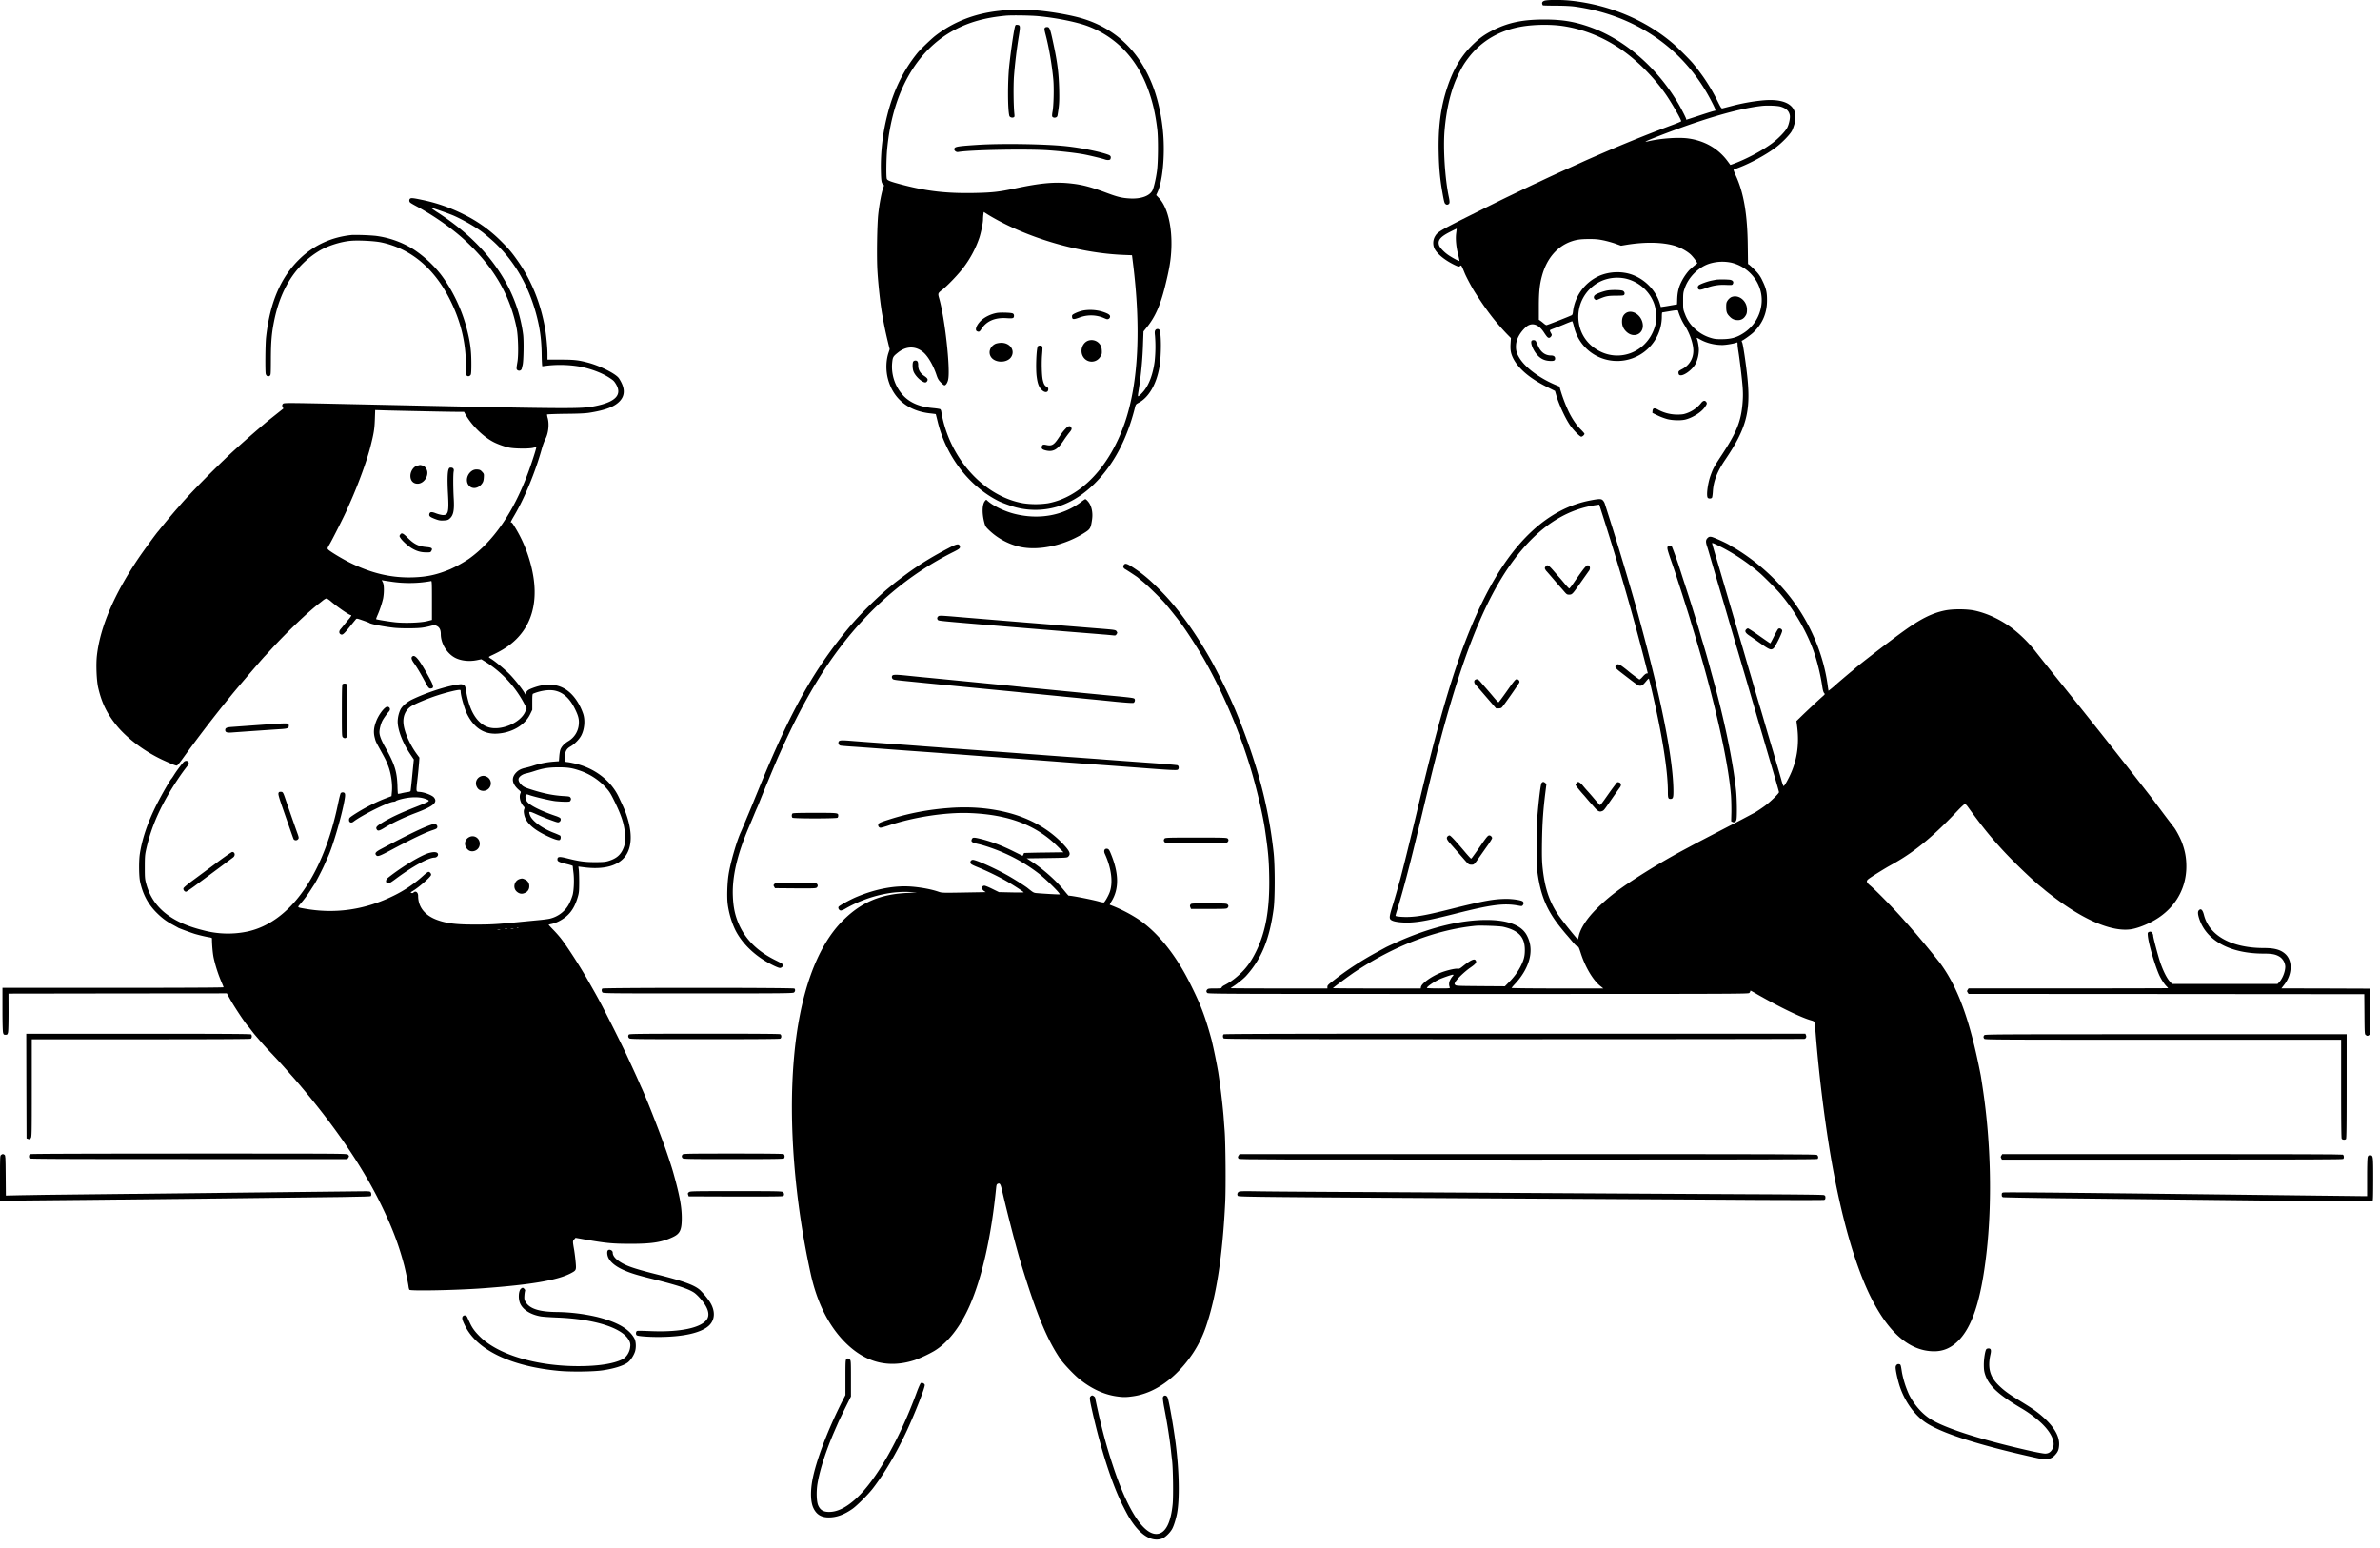 <svg xmlns="http://www.w3.org/2000/svg" width="143" height="93" fill="none"><path fill="#000" d="M92.912.021c-.197.023-.283.103-.25.216A.25.25 0 0 0 92.7.32c.007.01.365.02.8.02.525.003.91.023 1.16.06 1.763.255 3.347.849 4.722 1.775 1.488 1.002 2.677 2.365 3.51 4.028.193.381.213.458.12.458-.037 0-.422.119-.864.265-.441.146-.81.265-.82.265-.01 0-.017-.02-.017-.043 0-.05-.285-.61-.471-.925-1.285-2.187-3.265-3.89-5.367-4.62-.9-.311-1.614-.427-2.647-.43-1.295-.004-2.162.169-3.062.613-.561.276-.9.518-1.362.982-.64.644-1.105 1.444-1.454 2.512-.389 1.182-.541 2.366-.505 3.912.02.906.076 1.527.206 2.28.113.644.136.737.203.786.073.053.1.053.182.01.077-.043.08-.146.013-.458-.229-1.091-.342-2.896-.252-3.971.116-1.358.402-2.509.837-3.385.23-.461.339-.637.598-.979.784-1.028 1.883-1.665 3.251-1.888.75-.12 1.724-.13 2.441-.02 1.312.2 2.574.73 3.693 1.55.88.647 1.76 1.546 2.431 2.492.349.49.967 1.563.967 1.675 0 .014-.206.103-.455.196a85.874 85.874 0 0 0-3.73 1.487c-.432.185-1.438.62-1.71.746-.073.033-.548.25-1.053.478a83.54 83.54 0 0 0-1.375.634 17 17 0 0 1-.462.216c-.006 0-.275.129-.604.285l-.973.468c-.21.1-1.003.49-1.76.87-2.441 1.217-2.508 1.257-2.68 1.555a.805.805 0 0 0-.02.724c.169.322.6.673 1.162.955.269.133.316.143.389.07.053-.053.083 0 .252.418.093.236.432.87.614 1.158.698 1.095 1.242 1.805 1.963 2.555l.21.212-.02.335c-.024.385.016.598.155.88.316.627 1.01 1.218 2.046 1.729l.469.235.073.252c.162.564.541 1.384.84 1.822.196.285.578.673.664.673.07 0 .193-.112.193-.175 0-.02-.1-.137-.22-.256-.262-.259-.53-.66-.747-1.111a9.53 9.53 0 0 1-.478-1.265l-.056-.205-.223-.093c-.983-.412-1.84-1.052-2.192-1.64-.166-.271-.216-.467-.196-.773.024-.355.246-.753.591-1.065.342-.308.758-.186 1.083.312.183.279.233.332.312.332.037 0 .09-.04.123-.086.053-.087.053-.093-.02-.22-.043-.072-.063-.142-.046-.155.013-.014.103-.053.192-.087.093-.033.379-.145.638-.252.259-.11.485-.195.501-.195.017 0 .067.146.107.321A2.655 2.655 0 0 0 97 21.682a2.678 2.678 0 0 0 2.85-2.671c0-.13.01-.24.027-.24.013 0 .196-.03.405-.066.448-.076.528-.08.545-.026.086.295.229.61.388.86.316.494.528 1.11.528 1.535 0 .472-.246.876-.661 1.095-.206.107-.235.136-.235.216 0 .05.016.106.039.13.163.162.791-.266 1-.677a2.01 2.01 0 0 0 .189-.813c-.003-.2-.059-.534-.116-.67-.033-.077-.01-.074.196.043.375.212.85.331 1.332.331.212 0 .717-.086.857-.146.046-.023.056-.01.056.1 0 .073.023.262.05.428.083.524.212 1.61.252 2.114.027.365.027.613 0 .962-.089 1.131-.352 1.785-1.282 3.195-.425.644-.498.78-.644 1.191-.176.495-.266 1.238-.163 1.34.06.06.22.05.253-.019.016-.03.04-.2.05-.372.039-.623.262-1.19.737-1.891 1.265-1.865 1.544-2.893 1.342-4.91-.077-.777-.266-2.045-.316-2.14-.03-.054-.036-.104-.02-.11.093-.03.555-.362.694-.498.552-.538.814-1.158.817-1.915.004-.494-.056-.743-.279-1.198a1.934 1.934 0 0 0-.438-.62 4.719 4.719 0 0 0-.349-.332l-.076-.05-.014-1.038c-.019-1.948-.242-3.245-.733-4.3-.077-.17-.13-.316-.12-.322a7.43 7.43 0 0 1 .325-.13c.724-.278 1.641-.78 2.219-1.217.365-.273.83-.754.956-.983.05-.09.12-.288.163-.444.259-1.009-.418-1.52-1.87-1.397a11.78 11.78 0 0 0-1.886.335l-.581.15c-.057.013-.1-.05-.299-.455a11.43 11.43 0 0 0-.86-1.454 18.955 18.955 0 0 0-.435-.584 6.587 6.587 0 0 1-.163-.199c-.173-.212-.903-.942-1.199-1.198-1.654-1.42-3.832-2.335-6.144-2.581-.468-.05-1.146-.06-1.474-.02Zm14.081 6.387c.329.103.491.253.545.511.033.153-.04.518-.147.737-.103.219-.534.667-.916.952-.615.458-1.598.976-2.381 1.258l-.127.043-.176-.239c-.561-.753-1.381-1.221-2.371-1.354-.591-.076-1.62-.006-2.381.17a.585.585 0 0 1-.176.023c-.007-.007.18-.09.412-.183 2.819-1.118 5.098-1.798 6.585-1.964.332-.037.944-.013 1.133.046ZM87.492 14.02c-.047.339.003.846.126 1.31.046.18.076.336.066.346-.023.023-.385-.166-.638-.335-.265-.176-.53-.451-.58-.6-.1-.3.072-.512.654-.807.215-.11.395-.196.401-.193.004.007-.01.13-.03.28Zm8.837.418c.21.043.535.133.724.2l.345.125.32-.053c1.098-.179 2.098-.166 2.845.037.356.096.801.335 1.03.554.179.176.415.504.378.527a5.211 5.211 0 0 0-.475.405 3.214 3.214 0 0 0-.544.853c-.116.276-.17.554-.18.936l-.009.265-.333.057c-.182.033-.401.07-.485.08l-.156.023-.056-.193c-.223-.76-.824-1.413-1.594-1.722-.638-.256-1.451-.232-2.09.06a2.708 2.708 0 0 0-1.537 2.123c-.013.133-.036.203-.076.223-.13.07-1.471.597-1.518.597-.03 0-.106-.05-.173-.11a2.574 2.574 0 0 0-.202-.159l-.083-.053v-.81c0-.846.046-1.297.183-1.805.285-1.071.93-1.818 1.81-2.107.292-.096.52-.126.996-.13.402-.002.571.014.88.077Zm7.638 1.33c1.216.256 2.04 1.404 1.86 2.589a2.363 2.363 0 0 1-1.006 1.616c-.439.299-.777.401-1.352.405-.349.003-.455-.01-.664-.073a2.42 2.42 0 0 1-.993-.574 2.181 2.181 0 0 1-.571-.86c-.11-.275-.113-.292-.113-.78 0-.46.006-.517.096-.773.219-.643.787-1.224 1.415-1.453a2.594 2.594 0 0 1 1.328-.096Zm-6.326.963a2.41 2.41 0 0 1 1.62 1.228c.18.355.24.63.236 1.078 0 .375-.01.442-.103.704-.521 1.483-2.202 2.077-3.497 1.234a2.267 2.267 0 0 1-1.026-1.52 2.354 2.354 0 0 1 1.421-2.604 2.43 2.43 0 0 1 1.349-.12Z"/><path fill="#000" d="M103.12 16.802c-.037.01-.156.03-.266.053-.236.043-.707.213-.787.286-.073.063-.076.182-.01.239.06.05.17.033.462-.077a2.822 2.822 0 0 1 1.166-.186c.395.014.395.014.438-.07.056-.115-.01-.208-.176-.238a5.318 5.318 0 0 0-.827-.007Zm.882 1.062a.675.675 0 0 0-.199.19c-.076.115-.086.165-.086.397.003.299.04.402.222.581.14.143.286.202.475.202a.494.494 0 0 0 .425-.205c.107-.143.13-.226.127-.445-.007-.534-.535-.929-.964-.72Zm-7.465-.404c-.28.064-.595.183-.695.26-.1.079-.102.205-.006.271.063.044.083.044.19-.003.45-.196.567-.219 1.059-.222.418-.003.481-.01.508-.063.046-.076.01-.18-.08-.23-.11-.059-.734-.066-.976-.012Zm1.153 1.352c-.16.11-.233.269-.233.508s.076.424.246.594c.475.474 1.136.122.986-.524-.116-.505-.65-.814-1-.578ZM60.41.607l-.415.05c-1.448.16-2.71.654-3.786 1.483-.253.196-.907.823-1.08 1.036-.86 1.061-1.444 2.26-1.81 3.716a12.522 12.522 0 0 0-.392 3.351c.014.654.034.763.153.85.043.03.04.06-.02.222-.093.245-.229.965-.292 1.553-.07.663-.1 2.565-.05 3.4.053.877.186 2.078.302 2.702.113.63.186.975.302 1.463l.133.55-.066.203c-.16.468-.173 1.072-.037 1.583.316 1.195 1.23 1.934 2.558 2.07.169.02.309.037.315.044.003.006.057.212.116.457.512 2.088 1.887 3.88 3.67 4.772.203.1.77.305 1.03.372.95.245 1.94.185 2.846-.163 1.292-.501 2.51-1.689 3.34-3.255.403-.763.718-1.6.957-2.542.057-.229.064-.235.226-.322.608-.318 1.07-1.108 1.252-2.137.123-.696.12-2.103-.006-2.253-.06-.07-.19-.056-.24.027-.036.06-.043.133-.02.325a8.349 8.349 0 0 1-.02 1.55c-.096.74-.322 1.367-.64 1.765-.163.2-.332.355-.359.325-.01-.01-.003-.113.017-.229a22.22 22.22 0 0 0 .288-3.03l.024-.63.212-.265c.488-.607.797-1.304 1.073-2.406.269-1.075.362-1.626.389-2.322.05-1.314-.23-2.469-.731-3.01l-.18-.189.09-.2c.296-.66.439-2.182.33-3.493-.084-1.045-.326-2.124-.665-2.973-.794-1.988-2.189-3.318-4.115-3.922-.65-.206-1.8-.415-2.69-.498-.482-.043-1.727-.06-2.01-.03Zm1.96.362c1.108.103 2.377.362 3.038.62 1.634.638 2.826 1.865 3.504 3.594.315.81.498 1.56.62 2.572.067.544.057 2.007-.02 2.538-.062.461-.189.992-.268 1.148-.173.332-.678.514-1.329.484-.491-.026-.737-.083-1.381-.322-.98-.368-1.481-.5-2.156-.577-.973-.113-1.84-.036-3.404.299-.956.202-1.361.249-2.447.269-1.621.03-2.777-.097-4.228-.472-.784-.202-.986-.278-1.016-.381-.044-.156-.03-1.248.023-1.795.319-3.395 1.757-5.936 4.048-7.15.887-.472 1.837-.737 3.072-.854.332-.033 1.478-.016 1.943.027Zm-2.355 12.3c2.228 1.181 5.021 1.945 7.485 2.047l.515.02.056.448c.492 3.922.33 7.204-.471 9.566-.917 2.691-2.647 4.516-4.633 4.888a5.088 5.088 0 0 1-1.488 0c-2.391-.418-4.467-2.74-4.922-5.508a.286.286 0 0 0-.056-.14c-.023-.02-.223-.052-.442-.072-.767-.07-1.325-.296-1.737-.7a2.555 2.555 0 0 1-.72-1.988c.036-.378.05-.405.352-.647.504-.405 1.085-.405 1.544.003.272.24.581.78.764 1.324.08.242.126.322.265.465.09.096.19.176.22.176.083 0 .182-.15.222-.336.143-.66-.2-3.73-.548-4.92-.073-.26-.063-.286.173-.468.329-.249 1.03-.986 1.322-1.387a6.37 6.37 0 0 0 .93-1.765c.102-.319.219-.893.219-1.092 0-.08.01-.212.02-.295l.023-.153.256.163c.142.09.435.255.65.371Z"/><path fill="#000" d="M60.995 1.558c-.067.182-.25 1.407-.356 2.389-.1.949-.096 2.644.007 3.016.02.076.15.126.242.093.073-.03.077-.043.057-.239-.05-.501-.06-1.636-.024-2.2a28.6 28.6 0 0 1 .293-2.445c.1-.614.093-.664-.087-.68-.083-.01-.11.003-.133.066Zm1.797.099c-.057.057-.05.11.043.465.19.723.372 1.788.452 2.658.046.504.02 1.583-.047 1.931-.026.13-.033.255-.02.285.057.11.263.093.31-.02.01-.03.042-.235.072-.457.043-.319.05-.571.037-1.168-.027-.98-.107-1.613-.359-2.784-.173-.813-.216-.93-.345-.943-.057-.006-.12.01-.143.033ZM58.7 8.705c-1.236.083-1.362.106-1.362.269 0 .086.126.176.222.159.738-.13 4.145-.192 5.43-.103.78.057 1.581.146 2.103.239.332.06 1.145.255 1.288.309.14.053.312.046.336-.017.05-.133.02-.206-.103-.255-.465-.183-1.628-.422-2.55-.521-1.276-.136-3.95-.176-5.364-.08Zm6.37 9.955a2.233 2.233 0 0 0-.442.148c-.176.083-.216.117-.216.183 0 .216.066.226.465.08a1.961 1.961 0 0 1 1.478.05c.146.066.19.072.252.04a.162.162 0 0 0 .09-.127c.013-.116-.106-.192-.475-.312a2.558 2.558 0 0 0-1.152-.063Zm-5.181.144c-.366.067-.741.252-.97.481-.25.25-.356.541-.223.614.113.06.166.037.256-.11.309-.494.82-.72 1.534-.673.386.027.439.007.439-.15 0-.062-.023-.106-.073-.132-.09-.05-.75-.07-.963-.03Zm5.467 1.674c-.352.153-.485.64-.27.969a.6.6 0 0 0 1.024-.013c.09-.14.1-.18.09-.375-.01-.173-.034-.25-.103-.355a.614.614 0 0 0-.741-.226Zm-5.526.172c-.336.146-.472.514-.29.793.24.375.967.378 1.213.01.259-.395-.063-.86-.595-.856a1.17 1.17 0 0 0-.328.053Zm2.53.156c-.09.11-.14 1.344-.07 1.838.054.402.13.604.283.763.196.21.412.193.412-.03 0-.066-.027-.102-.1-.142-.116-.06-.176-.166-.232-.415-.06-.272-.08-1.055-.037-1.54.027-.318.027-.438 0-.47-.05-.06-.21-.06-.256-.004Zm-7.483.91c-.057.067-.057.382-.004.561.057.19.263.445.479.594.199.136.295.14.362.017.053-.1.01-.17-.176-.296-.25-.166-.369-.375-.369-.633.003-.22-.043-.296-.17-.296-.043 0-.099.023-.122.053Zm9.173 4.015c-.172.18-.229.252-.441.574-.28.425-.412.501-.731.431-.19-.043-.252-.023-.282.09-.03.123.023.18.209.229.458.12.73-.027 1.096-.58.103-.16.262-.376.349-.482.156-.189.169-.239.086-.348-.056-.073-.163-.043-.286.086ZM24.631 11.943c-.056.056-.05.175.02.232.03.026.193.123.356.209 1.052.564 2.185 1.36 2.952 2.074 1.697 1.576 2.68 3.258 3.082 5.259.096.478.123 1.606.047 2.034-.07.408-.07.451.026.5a.16.16 0 0 0 .236-.105l.053-.223c.057-.235.077-1.443.03-1.815a8.73 8.73 0 0 0-.89-2.863c-.903-1.739-2.268-3.186-4.208-4.453a6.013 6.013 0 0 1-.471-.325c.07 0 1.155.381 1.418.5.63.283 1.458.767 1.816 1.07.442.368.628.533.864.776 1.146 1.164 1.943 2.674 2.354 4.456.15.644.22 1.258.23 2.024.006.392.023.713.04.713.013 0 .182-.023.371-.046a7.029 7.029 0 0 1 1.96.08c.657.139 1.278.381 1.707.663.232.153.259.18.358.332.429.664.034 1.108-1.208 1.36-.904.183-1.19.18-14.836-.116-3.653-.08-3.875-.08-3.932-.023-.063.063-.066.133-.013.222.023.034.033.07.027.073l-.914.727a67.8 67.8 0 0 0-2.175 1.905c-1.136 1.065-2.504 2.455-3.125 3.185-.063.073-.146.17-.19.216a42.625 42.625 0 0 0-1.102 1.327c-.07.06-.887 1.175-1.202 1.642-1.455 2.157-2.289 4.111-2.488 5.824-.063.544-.023 1.52.08 1.957.212.9.518 1.533 1.09 2.24.63.783 1.706 1.586 2.786 2.087.594.272.8.355.856.335.03-.01.193-.205.356-.438a79.189 79.189 0 0 1 2.138-2.83c.153-.193.323-.408.382-.478.057-.073.15-.186.203-.252.056-.066.153-.186.216-.265.345-.425 1.89-2.23 1.993-2.323.01-.01.189-.203.398-.431.91-.996 2.215-2.237 2.853-2.721.06-.047.17-.133.242-.193.073-.056.163-.106.2-.106.036 0 .159.08.269.176.378.328 1.092.82 1.189.82a.03.03 0 0 1 .03.03c0 .023-.117.188-.167.235-.01.01-.106.13-.215.265-.11.136-.226.28-.256.312-.123.136-.1.292.043.329.09.023.19-.073.561-.538.136-.169.276-.338.306-.375.053-.063.06-.063.415.06.196.066.375.136.398.153.09.073.854.222 1.488.292.395.043 1.339.043 1.668-.004.142-.016.375-.063.514-.103.253-.066.26-.066.382-.003.166.08.243.236.243.491 0 .538.338 1.118.81 1.394.355.206.883.272 1.385.166l.239-.05.279.172a6.623 6.623 0 0 1 2.295 2.486l.15.292-.08.189c-.273.673-1.452 1.178-2.209.949-.658-.2-1.126-.93-1.325-2.047-.076-.445-.076-.442-.186-.502-.093-.046-.14-.046-.369-.013-.704.103-1.903.498-2.73.9-.295.142-.578.388-.684.597a1.814 1.814 0 0 0-.166.713c0 .511.292 1.271.747 1.955l.223.331-.09.913c-.046.5-.096.939-.103.969-.01.04-.066.063-.172.076-.087.01-.253.043-.369.07a.978.978 0 0 1-.223.036 6.024 6.024 0 0 1-.026-.474c-.03-.873-.166-1.304-.734-2.32-.246-.438-.349-.71-.349-.916 0-.169.083-.497.173-.673.066-.133.282-.438.398-.564.113-.123.057-.285-.1-.285-.155 0-.507.457-.663.862-.15.385-.176.68-.087 1.012.057.22.057.22.329.714.319.577.345.63.462.929.186.464.282 1.125.235 1.602l-.023.25-.285.109c-.658.245-1.422.64-2.016 1.035-.233.156-.25.176-.25.299 0 .139.137.192.26.096.508-.395 2.135-1.201 2.424-1.201.046 0 .11-.024.14-.05.03-.03.219-.086.418-.133.482-.11.97-.113 1.279-.013.335.113.345.143.093.259a16.68 16.68 0 0 1-.611.252c-.944.371-1.565.663-2.05.969-.295.182-.355.259-.295.368.066.126.156.106.491-.1.465-.285 1.18-.623 1.887-.889 1.042-.395 1.312-.627 1.063-.925-.11-.127-.545-.3-.834-.326-.256-.023-.243.05-.146-.84.04-.338.076-.749.09-.918l.02-.305-.13-.176c-.439-.588-.78-1.358-.827-1.869-.043-.44.12-.812.448-1.031.22-.146 1.007-.475 1.578-.66.627-.203 1.322-.369 1.388-.326.013.007.023.05.023.096 0 .24.23 1.036.385 1.35.422.837 1.017 1.222 1.807 1.175.884-.053 1.647-.497 1.97-1.144l.139-.286v-.474c0-.388.01-.478.05-.495.465-.192.983-.262 1.332-.179.488.113.873.465 1.172 1.072.213.425.269.647.242.936a1.281 1.281 0 0 1-.64 1.028c-.25.153-.422.345-.479.541-.02.067-.046.246-.056.392l-.02.268-.32.024a5.35 5.35 0 0 0-1.201.235 4.865 4.865 0 0 1-.472.133c-.289.063-.448.146-.598.312-.292.322-.219.683.21 1.042.096.083.106.103.07.176-.097.212-.014.57.182.776.07.076.076.096.04.19-.03.079-.03.152 0 .308.086.464.505.87 1.305 1.26.462.226.774.326.84.27.063-.054.07-.213.014-.263a4.733 4.733 0 0 0-.396-.169c-.69-.269-1.278-.703-1.408-1.038-.103-.273-.073-.276.405-.06.233.106.618.262.854.345.402.146.432.153.505.103.09-.057.106-.186.033-.246a1.436 1.436 0 0 0-.273-.116c-.886-.302-1.54-.63-1.703-.853-.09-.122-.13-.338-.073-.408.036-.043.063-.04.219.014.329.112 1.259.331 1.56.364.167.017.43.034.585.034.276 0 .286-.004.326-.087.03-.07.03-.102-.01-.162-.043-.067-.083-.073-.429-.093-.617-.037-1.218-.16-1.992-.412-.273-.086-.395-.142-.495-.235-.153-.14-.223-.272-.2-.392.024-.126.227-.272.436-.315a5.38 5.38 0 0 0 .485-.136c.558-.182.88-.232 1.46-.236.585 0 .841.04 1.34.213a3.73 3.73 0 0 1 1.517 1.002c.216.236.286.345.511.803.482.975.648 1.546.645 2.206 0 .296-.017.425-.07.568-.166.458-.438.7-.973.85-.166.046-.332.056-.777.056-.598 0-.957-.05-1.66-.23-.476-.119-.582-.105-.582.074 0 .11.1.159.538.265.216.05.389.106.385.126-.003.017.014.183.037.369.056.408.033 1.068-.047 1.373a3.24 3.24 0 0 1-.189.485c-.22.454-.64.793-1.146.925-.106.03-.438.074-.74.1-.302.03-.84.08-1.196.116-1.255.123-1.62.146-2.54.146-1.18.003-1.747-.066-2.335-.279-.738-.272-1.136-.78-1.136-1.443 0-.216-.153-.325-.279-.2-.033.034-.07.04-.123.024-.066-.026-.063-.033.073-.113.346-.202 1.053-.82 1.103-.959.026-.076-.067-.195-.15-.195-.036 0-.166.093-.285.202a7.59 7.59 0 0 1-1.797 1.224c-1.7.843-3.48 1.112-5.307.793-.521-.09-.502-.072-.316-.291a7.44 7.44 0 0 0 .621-.833c.087-.136.186-.289.22-.339.1-.146.514-.949.627-1.22l.206-.465c.266-.578.744-2.184.943-3.17.09-.447.097-.583.04-.64-.056-.056-.176-.05-.226.01-.023.027-.09.292-.152.588-.897 4.37-2.913 7.203-5.503 7.737a5.717 5.717 0 0 1-2.647-.096c-1.893-.47-2.996-1.37-3.378-2.754-.086-.312-.093-.371-.093-1.028 0-.61.01-.74.077-1.046.252-1.128.66-2.15 1.311-3.281.336-.587.824-1.317 1.143-1.716.06-.076.11-.166.11-.202 0-.146-.183-.193-.303-.073-.11.11-.402.494-.561.743-.08.13-.156.24-.166.249-.086.076-.611.992-.907 1.58-.538 1.071-.87 2.057-1.006 2.97-.06.424-.053 1.33.02 1.655.163.753.478 1.344.99 1.855.325.325.6.53.986.733.146.08.282.153.299.166.05.036.804.315 1.03.382.288.083.674.172.856.199.087.013.156.04.156.06 0 .371.043.875.097 1.147a8.38 8.38 0 0 0 .471 1.47c.07.163.13.309.13.325 0 .02-2.445.034-6.642.034H.148v1.284c0 .79.014 1.334.037 1.41.03.113.043.126.146.126s.116-.01.15-.133c.02-.08.033-.55.033-1.234L.51 59.7l6.56-.01 6.559-.006.189.338c.259.468.94 1.493 1.076 1.62.01.01.09.112.183.231.09.12.196.253.236.3.398.464.627.722.856.965.482.507.655.697 1.15 1.257.136.156.255.289.265.299.01.01.146.166.302.348 2.199 2.572 3.88 5.027 4.992 7.3.684 1.4 1.073 2.416 1.411 3.7.073.285.223 1.002.256 1.244.01.09.037.186.053.206.067.083 2.883.026 4.43-.09 2.883-.212 4.477-.484 5.268-.902.329-.176.332-.18.292-.66a11.91 11.91 0 0 0-.086-.71c-.097-.561-.097-.558-.004-.664l.083-.096.226.04c1.578.285 1.943.321 3.119.321 1.268 0 1.873-.1 2.524-.415.412-.199.514-.424.514-1.138 0-.614-.11-1.247-.401-2.33-.147-.537-.166-.613-.449-1.459-.338-1.015-1.228-3.302-1.574-4.048-.036-.073-.113-.252-.176-.398-.113-.256-.18-.405-.461-1.012-.07-.156-.186-.402-.253-.548a108.397 108.397 0 0 0-1.468-2.936c-.262-.498-.329-.62-.817-1.477-.498-.886-1.318-2.157-1.69-2.621a7.31 7.31 0 0 0-.455-.508c-.146-.15-.263-.279-.256-.285.007-.004.1-.027.21-.05a2.01 2.01 0 0 0 .411-.156c.588-.305.91-.717 1.123-1.43.08-.266.09-.349.093-.873 0-.318-.01-.67-.024-.78l-.026-.202.309.04c1.195.16 2.079-.073 2.514-.664.405-.55.428-1.427.066-2.485-.096-.282-.16-.425-.462-1.068-.484-1.022-1.517-1.789-2.746-2.038a3.61 3.61 0 0 0-.405-.07c-.09 0-.117-.112-.09-.371.037-.299.116-.431.342-.56.246-.14.535-.439.651-.671.193-.385.236-.916.106-1.3-.169-.492-.445-.94-.764-1.238-.584-.548-1.358-.65-2.271-.302-.28.106-.359.169-.399.315l-.023.09-.076-.13c-.153-.255-.558-.766-.85-1.072-.29-.298-.9-.81-1.153-.962-.07-.04-.126-.086-.126-.103 0-.013.056-.05.126-.083.681-.312 1.13-.604 1.518-.989 1.205-1.197 1.431-3.01.648-5.216a8.055 8.055 0 0 0-.741-1.536c-.123-.209-.18-.275-.223-.262-.04.01.014-.103.173-.372.634-1.068 1.289-2.65 1.684-4.071.056-.202.15-.451.202-.554.186-.342.25-.88.15-1.268a.999.999 0 0 1-.043-.222c.006-.013.505-.033 1.106-.04.774-.006 1.192-.026 1.428-.063.983-.156 1.537-.368 1.846-.71.326-.358.306-.803-.06-1.36-.172-.262-1.122-.747-1.853-.94-.587-.155-.833-.182-1.65-.182h-.79v-.332c0-.371-.074-1.151-.15-1.576-.276-1.533-.827-2.88-1.664-4.064-.339-.481-.515-.687-.973-1.145a8.338 8.338 0 0 0-2.212-1.593 9.98 9.98 0 0 0-2.567-.896c-.521-.11-.638-.12-.698-.06Zm.924 12.768c.85.02 1.72.033 1.936.033h.392l.056.103c.372.686 1.083 1.39 1.727 1.718.25.127.638.266.917.326.325.07 1.172.08 1.445.016a.723.723 0 0 1 .192-.03c.023.024-.285.98-.505 1.567-.877 2.355-2.075 4.09-3.553 5.14a8.012 8.012 0 0 1-1.113.616c-.793.329-1.375.458-2.208.488-1.319.047-2.541-.242-3.883-.916-.445-.225-1.125-.637-1.238-.753-.063-.063-.057-.083.103-.355.156-.265.886-1.715 1.006-1.997.04-.093.14-.322.226-.515.494-1.108 1-2.505 1.212-3.351.192-.756.236-1.022.256-1.603l.02-.56.733.023c.406.01 1.428.033 2.279.05Zm-1.93 10.253c.575.08 1.252.086 1.82.016.223-.026.428-.06.455-.07.047-.02.053.1.053 1.159v1.177l-.305.077c-.386.093-1.329.126-1.89.066-.385-.04-1.13-.163-1.156-.189-.01-.007.02-.093.06-.19a6.08 6.08 0 0 0 .355-1.044c.07-.369.064-.827-.016-.983l-.067-.126.107.02c.06.01.322.05.584.087Zm7.52 20.794a.176.176 0 0 1-.084 0c-.023-.01-.007-.016.04-.016.046 0 .063.006.043.016Zm-.3.033a.567.567 0 0 1-.15 0c-.042-.006-.01-.013.074-.013.083 0 .116.007.076.013Zm-.365.034a.558.558 0 0 1-.15 0c-.043-.007-.01-.014.074-.014.082 0 .116.007.076.014Zm-.432.033a.558.558 0 0 1-.15 0c-.043-.007-.01-.014.074-.014.083 0 .116.007.076.014Z"/><path fill="#000" d="M25.206 27.944a.999.999 0 0 1-.123.03c-.229.05-.425.338-.425.62 0 .292.18.478.452.468.332-.013.618-.395.561-.74-.026-.15-.15-.315-.259-.345-.126-.036-.173-.043-.206-.033Zm1.744.258c-.066.192-.076.68-.032 1.47.063 1.124.013 1.3-.35 1.27a1.892 1.892 0 0 1-.381-.102c-.246-.1-.356-.09-.389.036-.03.13.024.18.326.299.236.09.315.106.518.096.18-.007.262-.023.332-.076.262-.196.332-.488.289-1.238-.037-.64-.04-1.473-.003-1.636.03-.146-.034-.226-.176-.226-.077 0-.1.02-.133.107Zm1.47.05c-.316.163-.46.564-.3.846.18.322.621.289.857-.066.06-.086.083-.18.093-.338.014-.216.01-.226-.1-.346-.096-.106-.139-.126-.278-.139a.53.53 0 0 0-.273.043Zm-4.379 3.876c-.053.08-.05.09.037.22.122.175.431.45.654.587.292.175.538.248.853.252.276.003.283 0 .332-.087.09-.152.027-.205-.282-.232-.482-.04-.754-.172-1.132-.55-.293-.293-.372-.326-.462-.19Zm-2.887-18.01c-1.198.116-2.261.594-3.108 1.4-1.166 1.109-1.827 2.632-2.06 4.752-.046.415-.059 2.05-.019 2.197.033.126.14.179.232.116.073-.047.073-.06.077-1.006.003-1.038.046-1.553.196-2.3.392-1.937 1.292-3.34 2.69-4.193.508-.309 1.298-.564 1.923-.617.461-.04 1.415.01 1.813.093 1.757.368 3.165 1.53 4.111 3.39.655 1.285.974 2.569.984 3.923.003.594.01.663.063.703.076.056.179.027.229-.063.026-.046.04-.282.036-.733-.003-.747-.076-1.281-.292-2.097-.299-1.132-.863-2.303-1.547-3.199a7.026 7.026 0 0 0-1.624-1.496 5.654 5.654 0 0 0-2.309-.82 13.66 13.66 0 0 0-1.395-.05Zm70.889 6.342c-.126.082.053.567.326.872.202.222.425.332.727.351.266.017.342-.016.342-.145 0-.117-.086-.18-.246-.18-.342 0-.604-.189-.774-.56a16.79 16.79 0 0 0-.139-.302c-.03-.06-.166-.08-.236-.037Zm10.157 3.765a1.94 1.94 0 0 1-1.026.654c-.119.026-.315.036-.531.026a2.405 2.405 0 0 1-1.046-.305c-.2-.106-.292-.08-.306.09l-.01.119.31.15a3.6 3.6 0 0 0 .574.218c.312.083.81.096 1.082.034.425-.1.953-.425 1.169-.724.146-.202.16-.249.103-.335-.083-.113-.196-.09-.319.073Zm-37.229 5.923c-1.096.83-2.524 1.091-3.995.73-.645-.16-1.358-.508-1.674-.82-.043-.043-.06-.037-.126.047-.163.205-.18.71-.043 1.257.06.236.086.285.242.441a3.97 3.97 0 0 0 1.923 1.055c1.172.253 2.76-.112 3.952-.905.256-.17.296-.256.365-.73.067-.458-.04-.89-.275-1.132a.45.45 0 0 0-.13-.106 1.7 1.7 0 0 0-.239.163Zm30.576-.08c-2.527.485-4.666 2.459-6.376 5.89-1.405 2.81-2.498 6.271-4.016 12.725-.355 1.506-.966 3.965-1.066 4.297-.023.083-.093.322-.15.53a35.55 35.55 0 0 1-.285.966c-.202.66-.202.743-.003.836.186.087.638.133 1.086.113.588-.03 1.199-.15 2.61-.504 2.242-.571 3.013-.67 3.876-.511.21.04.226.036.272-.023.063-.083.063-.163 0-.223-.07-.073-.588-.156-.963-.156-.757 0-1.385.113-3.317.597-1.445.362-1.94.458-2.528.485-.342.017-.79-.017-.837-.063-.006-.01.034-.156.087-.325.335-1.062.743-2.612 1.278-4.841l.253-1.046c.09-.384.212-.892.269-1.128 1.843-7.79 3.483-12.015 5.672-14.616 1.352-1.603 2.84-2.498 4.543-2.734l.136-.02.2.624c.395 1.23.784 2.502 1.056 3.424.066.229.163.557.212.73a149.146 149.146 0 0 1 1.345 4.927l.107.432-.077.01c-.043.006-.146.09-.232.192-.087.1-.176.176-.2.166a9.351 9.351 0 0 1-.644-.484 6.73 6.73 0 0 0-.285-.226c-.276-.212-.369-.242-.459-.153-.106.103-.06.176.243.412 1.07.826 1.076.83 1.192.83.116 0 .186-.054.395-.313.06-.072.117-.122.126-.116.01.01.054.176.1.365.68 2.86 1.046 5.114 1.046 6.43 0 .376.02.435.153.435.149 0 .179-.076.179-.444 0-1.228-.305-3.222-.893-5.81a115.844 115.844 0 0 0-1.153-4.553c-.302-1.151-1.218-4.243-1.81-6.098l-.268-.84a.515.515 0 0 0-.11-.189c-.093-.106-.223-.106-.764 0Z"/><path fill="#000" d="M102.595 32.328c-.11.11-.117.226-.027.501.037.106.126.412.203.677.076.266.182.624.232.797l.233.796a470.285 470.285 0 0 1 .763 2.605c.15.51.313 1.071.366 1.244.053.172.149.501.216.73.066.229.162.557.215.73.05.172.157.53.233.796.076.266.183.624.232.797l.233.796c.076.265.183.624.232.796.053.173.163.548.246.83.08.282.322 1.102.531 1.818.213.717.386 1.327.386 1.354 0 .073-.498.56-.814.796-.252.19-.694.478-.731.478a78.341 78.341 0 0 1-1.162.614c-.472.242-.724.375-1.734.9a63.052 63.052 0 0 0-1.006.533 41.275 41.275 0 0 0-3.35 1.978c-.987.65-1.552 1.102-2.166 1.712-.588.587-.97 1.175-1.07 1.646-.02.103-.046.18-.06.176-.06-.023-.956-1.142-1.162-1.447-.548-.816-.817-1.623-.946-2.83-.043-.412-.05-.727-.037-1.64.02-1.104.07-1.848.21-2.966l.056-.444-.076-.063c-.093-.077-.143-.077-.213 0-.056.066-.163.892-.259 2.047-.067.813-.056 2.873.017 3.398.192 1.357.574 2.253 1.404 3.275.16.199.32.391.356.427.033.037.176.206.315.372.166.2.28.309.322.309.057 0 .087.066.193.391.272.853.747 1.65 1.192 1.998l.166.133h-2.763c-1.687 0-2.756-.014-2.75-.03.007-.017.087-.113.176-.21.528-.554.867-1.19.947-1.781.056-.418-.01-.8-.206-1.171-.322-.611-1.15-.923-2.434-.923-1.485.003-3.185.402-5.019 1.178-.328.14-.943.421-1.042.478l-.482.262a18.43 18.43 0 0 0-2.68 1.752c-.279.216-.326.265-.326.348v.097H76.85c-1.598 0-2.906-.007-2.906-.014 0-.006.07-.056.159-.113.21-.129.628-.467.77-.627.92-1.018 1.402-2.19 1.651-4.025.086-.633.086-2.591 0-3.384-.246-2.25-.73-4.33-1.558-6.653a40.275 40.275 0 0 0-.78-2.007c-.053-.12-.163-.365-.242-.548a43.402 43.402 0 0 0-1.13-2.26c-.953-1.695-1.976-3.132-2.959-4.144-.63-.65-1.082-1.048-1.584-1.39-.541-.368-.657-.411-.747-.282-.067.093-.033.192.086.259.11.06.728.468.754.497.01.01.13.11.266.22.285.225 1.175 1.094 1.395 1.363a31.652 31.652 0 0 1 .747.926c.442.564 1.229 1.785 1.69 2.611a32.764 32.764 0 0 1 2.67 6.315c.35 1.144.741 2.803.87 3.69.19 1.29.237 1.778.256 2.797.04 1.987-.199 3.364-.803 4.579-.323.65-.648 1.075-1.153 1.5a3.85 3.85 0 0 1-.744.5c-.076.037-.15.097-.156.13-.016.053-.056.06-.415.06-.339 0-.402.01-.448.06-.073.079-.07.149.003.215.057.053 1.236.056 16.287.056 15.675 0 16.223-.003 16.276-.06.034-.033.057-.079.057-.099 0-.023.01-.04.02-.04s.192.096.398.22c1.368.782 2.68 1.416 3.255 1.569.076.02.153.056.169.08.02.02.06.351.09.736.186 2.323.495 4.864.85 7.034.641 3.876 1.551 7.058 2.587 9.022 1.053 2.004 2.278 3.003 3.677 3.007.531 0 .973-.18 1.388-.568.89-.83 1.435-2.482 1.76-5.339.345-3.016.266-6.626-.216-9.838-.053-.365-.113-.74-.129-.83-.638-3.294-1.362-5.285-2.458-6.768a64.13 64.13 0 0 0-1.458-1.776 6.098 6.098 0 0 1-.236-.265l-.232-.266c-.01-.01-.13-.142-.266-.298-.578-.654-1.664-1.762-1.996-2.037-.232-.193-.249-.276-.086-.399.159-.12.82-.534 1.182-.743l.435-.245c1.222-.704 2.312-1.613 3.74-3.123.202-.212.395-.388.422-.388.029 0 .099.063.156.14.846 1.17 1.358 1.808 2.085 2.597.664.727 1.817 1.832 2.348 2.257.093.073.173.14.183.15.07.069.555.444.913.703 1.691 1.224 3.222 1.828 4.268 1.685.315-.043.767-.199 1.205-.421 1.355-.677 2.149-1.915 2.149-3.352 0-.544-.08-.965-.282-1.493-.106-.268-.362-.743-.475-.876a84.149 84.149 0 0 1-.615-.81 97.481 97.481 0 0 0-.71-.945 521.636 521.636 0 0 0-4.852-6.139c-.14-.172-.641-.8-1.12-1.393-.474-.594-.956-1.198-1.069-1.344a8.015 8.015 0 0 0-1.355-1.327c-.701-.521-1.494-.89-2.248-1.052-.492-.103-1.329-.103-1.81 0-.774.166-1.445.508-2.468 1.244-.807.581-2.687 2.028-2.926 2.25a4.072 4.072 0 0 1-.229.192c-.166.136-.824.694-.863.734-.087.086-.472.405-.479.395a6.743 6.743 0 0 1-.049-.329c-.266-1.931-1.093-3.846-2.342-5.408a12.41 12.41 0 0 0-3.135-2.768 2.54 2.54 0 0 0-.339-.185c-.013 0-.033-.014-.039-.03-.02-.057-1.003-.511-1.136-.525-.117-.013-.15-.003-.229.073Zm.85.551a11.88 11.88 0 0 1 2.315 1.573c.252.222.973.949 1.185 1.194.89 1.036 1.687 2.426 2.089 3.664.199.61.362 1.307.458 1.954.03.202.067.328.107.375.059.066.059.07-.07.186-.229.199-.917.843-1.259 1.174l-.332.322.047.375c.133 1.085-.027 2.074-.485 2.99-.193.385-.312.57-.346.537a2.668 2.668 0 0 1-.126-.378 66.7 66.7 0 0 0-.249-.863c-.083-.282-.189-.64-.232-.796-.047-.156-.163-.544-.256-.863-.096-.318-.206-.7-.249-.846a72.25 72.25 0 0 0-.332-1.128c-.14-.474-.306-1.035-.366-1.244a38.037 38.037 0 0 0-.199-.68c-.086-.29-.192-.66-.428-1.47l-1.481-5.05c-.037-.12-.11-.372-.17-.565-.126-.431-.196-.673-.196-.703 0-.037.123.017.575.242ZM90.317 55.685c.93.212 1.305.617 1.301 1.403 0 .355-.056.58-.242.952a3.624 3.624 0 0 1-.698.956l-.258.262-1.462-.01c-1.345-.01-1.468-.013-1.52-.07-.057-.053-.057-.063.006-.179.1-.189.564-.63.916-.872.316-.22.379-.309.3-.428-.077-.12-.303-.014-.761.351-.186.15-.223.166-.332.153-.15-.02-.688.11-1.03.249-.555.229-1.116.634-1.159.843l-.016.093h-2.637c-1.452 0-2.637-.007-2.637-.017 0-.023 1.016-.777 1.328-.982 2.375-1.573 4.869-2.525 7.223-2.764.306-.03 1.468.01 1.678.06Zm-2.99 2.903c0 .016-.023.046-.053.073a.975.975 0 0 0-.136.206.518.518 0 0 0-.03.46c.027.057-.02.06-.674.06-.385 0-.7-.013-.7-.026 0-.08.408-.362.747-.521.199-.09.727-.275.807-.279.02-.003.04.01.04.027Z"/><path fill="#000" d="M104.913 37.821c-.093.1-.04.206.173.352.106.07.319.219.475.332.76.54.827.57.989.457.107-.073.545-.959.532-1.068-.014-.11-.16-.176-.239-.11-.03.024-.143.23-.256.455-.11.226-.213.412-.223.412-.013 0-.305-.203-.654-.448-.345-.246-.654-.448-.684-.448-.03 0-.08.03-.113.066Zm-47.889-4.906c-.904.472-1.571.873-2.275 1.367-.203.14-.94.694-1.046.784-.037.033-.18.149-.316.262-.7.58-1.697 1.566-2.295 2.276-2.158 2.558-3.57 5.067-5.496 9.778-.083.203-.233.564-.329.803-.096.236-.236.574-.309.747-.073.172-.192.464-.269.647-.076.182-.153.362-.17.398-.255.544-.64 1.878-.746 2.588-.074.488-.1 1.284-.057 1.693.066.603.286 1.313.545 1.771.378.67.996 1.281 1.753 1.732.346.206.747.395.844.395.1 0 .196-.09.173-.156a.29.29 0 0 1-.02-.076c0-.017-.17-.11-.372-.21-1.066-.517-1.78-1.197-2.202-2.09-.263-.564-.379-1.081-.405-1.815-.04-1.154.262-2.448.936-4.048.106-.245.25-.59.322-.763.07-.172.156-.375.19-.448.036-.073.116-.268.179-.431.23-.58.986-2.399 1.142-2.737.047-.1.146-.326.226-.498 1.08-2.383 2.185-4.314 3.401-5.923 1.91-2.535 4.208-4.476 6.868-5.803.379-.19.425-.236.362-.379-.053-.122-.2-.09-.634.136Zm43.199-.102c-.073.09-.057.163.162.806.127.365.283.82.342 1.012l.226.697c.063.193.193.594.286.896.096.302.206.644.242.763.037.12.087.282.11.365.023.083.116.395.209.697.279.92.611 2.087.84 2.953.768 2.897 1.232 5.203 1.362 6.752.02.256.03.717.027 1.03l-.014.56.083.043c.107.053.206-.007.236-.143.043-.189.03-1.25-.023-1.745-.173-1.712-.714-4.314-1.425-6.862-.043-.156-.11-.395-.143-.53a51.35 51.35 0 0 0-.438-1.527c-.017-.047-.09-.299-.166-.564a46.099 46.099 0 0 0-.216-.73c-.047-.136-.156-.495-.249-.797-.186-.6-.239-.76-.528-1.642l-.229-.713c-.087-.292-.442-1.275-.475-1.314-.047-.057-.176-.06-.219-.007Zm-7.366 1.235c-.046.066-.046.096-.013.159.023.043.05.083.06.093.013.01.196.219.411.47.213.25.406.472.429.499.023.023.123.136.219.248.166.196.19.21.319.21.18 0 .2-.024.717-.764.226-.318.435-.617.468-.66.077-.093.083-.245.017-.302-.133-.11-.216-.02-.983 1.095-.1.143-.196.262-.216.262-.016 0-.133-.122-.259-.272-.123-.15-.266-.318-.315-.371-.05-.057-.216-.246-.37-.425-.301-.349-.388-.392-.484-.242Zm-36.494 2.994c-.07.067-.067.156.006.22.054.046.37.076 6.666.593.183.014.528.044.764.063.395.034 1.537.123 2.457.2.203.013.459.04.568.05.196.023.21.02.263-.064.053-.08.053-.093.006-.166-.063-.096-.063-.096-1.185-.186l-2.033-.165c-.226-.02-.78-.067-1.239-.103-1.544-.123-2.83-.23-4.822-.395-1.355-.116-1.385-.116-1.451-.047ZM24.765 39.45c-.073.074-.04.19.123.416.166.229.439.69.71 1.204.154.285.197.322.343.285.126-.033.1-.169-.096-.537-.648-1.198-.914-1.533-1.08-1.367Z"/><path fill="#000" d="M53.626 40.582c-.053.053-.05.132.003.205.037.05.15.07.658.12l1.325.133c1 .099 4.404.43 5.081.494l1.03.103c.375.036.83.083 1.013.1.462.046 1.89.185 2.723.268.385.036 1.123.11 1.644.163.601.056.967.08 1.003.06.083-.04.113-.187.053-.25-.05-.046-.242-.072-1.338-.175-.2-.02-.97-.093-1.71-.166l-2.541-.25c-.658-.062-1.339-.132-1.511-.148-.173-.02-.77-.08-1.329-.133l-3.055-.299c-.375-.036-.913-.09-1.196-.116-.282-.027-.73-.073-.993-.1-.578-.06-.807-.063-.86-.01Zm35.038.245c-.12.047-.113.206.013.335.027.023.309.349.631.724l.585.676h.142c.087 0 .166-.02.196-.053.11-.106 1.023-1.413 1.06-1.51.03-.089-.07-.202-.17-.189-.073.007-.172.13-.57.697-.267.379-.496.687-.516.687-.016 0-.142-.13-.275-.288a25.934 25.934 0 0 0-.532-.621 19.91 19.91 0 0 1-.252-.292c-.15-.176-.21-.209-.312-.166Zm-68.084.281c-.029.03-.039.429-.039 1.587 0 1.46.003 1.552.06 1.602.08.073.17.073.226-.003.063-.08.066-3.126.006-3.185-.023-.024-.08-.04-.126-.04s-.103.016-.126.04Zm-4.14 2.388c-.569.04-2.246.16-2.551.183-.27.02-.356.066-.356.179 0 .136.09.173.379.153.495-.037 2.623-.186 2.942-.203.419-.026.498-.06.498-.199 0-.07-.02-.116-.053-.13-.063-.023-.332-.02-.86.017Zm33.953 1.059c-.05.096.007.222.11.242.043.01.316.033.608.053.634.043 1.62.116 2.507.183.355.026 1.073.08 1.594.116.887.063 1.315.096 2.923.216.355.03 1.371.102 2.258.166 1.837.132 2.664.195 3.587.265.355.026 1.372.103 2.258.166.887.063 1.897.14 2.242.166 1.8.14 2.235.162 2.288.116.083-.066.067-.23-.02-.266-.043-.016-.717-.076-1.504-.132-1.548-.11-2.395-.173-3.404-.25-.356-.026-1.073-.079-1.594-.115-.89-.063-1.362-.1-2.923-.216-.608-.046-2.159-.16-4.3-.315a388.64 388.64 0 0 1-1.562-.116c-.345-.027-1.355-.103-2.241-.166-.887-.063-1.794-.13-2.02-.15-.637-.053-.76-.046-.807.037Zm-21.536 2.102a.449.449 0 0 0-.23.57c.067.16.147.233.286.273a.454.454 0 0 0 .561-.31.444.444 0 0 0-.252-.533.415.415 0 0 0-.365 0Zm65.877.388c-.036.037-.066.087-.066.113 0 .033.279.382.515.637.016.02.1.116.18.213l.182.212c.02.02.126.14.232.262.22.256.316.309.459.259.126-.043.132-.053.465-.534.405-.584.557-.8.627-.893.093-.116.083-.249-.02-.295-.046-.02-.106-.03-.133-.02-.026.013-.269.332-.538.713-.451.644-.491.69-.538.634-.03-.03-.186-.212-.352-.405a14.81 14.81 0 0 0-.421-.48 9.175 9.175 0 0 1-.233-.273c-.093-.116-.216-.209-.276-.209a.29.29 0 0 0-.083.066Zm-78.003.618c-.016.07.037.255.196.723.369 1.062.681 1.955.708 2.018.036.086.172.11.249.04.086-.077.083-.11-.02-.395-.106-.29-.502-1.424-.68-1.945-.174-.514-.184-.53-.316-.53-.093 0-.117.013-.137.089Zm40.359.877c-1.248.085-2.46.314-3.593.673-.608.192-.697.232-.724.315-.03.1.036.202.136.202.043 0 .263-.06.488-.136 1.515-.507 3.46-.803 4.889-.743 2.321.093 3.982.727 5.264 2.007l.349.349-1.18.016a52.03 52.03 0 0 0-1.188.027.633.633 0 0 0-.04.093c-.02.046-.043.08-.06.073l-.538-.266c-.714-.355-1.309-.58-1.943-.74-.432-.106-.505-.106-.555.004-.073.156 0 .212.372.295.392.086 1.073.322 1.561.541a9.885 9.885 0 0 1 2.04 1.201c.441.332 1.354 1.234 1.305 1.284-.017.017-1.013-.04-1.405-.076-.163-.017-.196-.037-.532-.309-.152-.122-.91-.6-1.271-.796-.808-.445-1.87-.913-2.023-.893-.103.014-.156.093-.13.196.02.066.1.11.462.259.541.219 1.282.58 1.77.866.352.202.937.584.963.63.01.014-.322.017-.734.007l-.754-.017-.391-.192c-.22-.11-.432-.196-.475-.196-.183 0-.203.203-.03.319l.103.07-1.315.023c-1.282.023-1.325.02-1.518-.047-.412-.142-.977-.252-1.568-.305-1.026-.09-2.185.123-3.364.617-.372.156-1.033.518-1.076.59-.05.084.037.226.14.226a.82.82 0 0 0 .265-.11c1.21-.7 2.684-1.078 3.893-.998l.415.027-.548.023c-1.63.066-2.787.554-3.88 1.633-1.62 1.596-2.653 4.512-2.975 8.4-.319 3.803.043 8.409 1.01 12.825.375 1.72 1.056 3.096 2.022 4.092 1.229 1.264 2.644 1.639 4.248 1.114a7.75 7.75 0 0 0 1.142-.534c.837-.5 1.588-1.463 2.152-2.747.738-1.686 1.296-4.164 1.581-7.044.02-.196.033-.233.1-.263.126-.056.17.014.265.432.31 1.34.88 3.543 1.146 4.403.9 2.943 1.538 4.496 2.335 5.674.203.299.807.939 1.15 1.218.697.567 1.457.925 2.204 1.038.422.063.608.063 1.033 0 1.315-.186 2.604-1.111 3.584-2.571a6.997 6.997 0 0 0 .83-1.726c.601-1.805.966-4.217 1.119-7.366.043-.906.023-3.537-.033-4.28-.02-.246-.05-.664-.07-.93a40.566 40.566 0 0 0-.319-2.604 33.992 33.992 0 0 0-.398-1.941c-.392-1.43-.658-2.127-1.306-3.411-.853-1.7-1.9-3.003-3.042-3.796a8.936 8.936 0 0 0-1.643-.856 1.939 1.939 0 0 1-.13-.053 1.165 1.165 0 0 1 .11-.206c.461-.743.445-1.692-.047-2.87-.083-.206-.123-.259-.192-.279-.173-.043-.253.103-.163.299.405.879.508 1.775.275 2.349-.093.232-.282.55-.335.574a1.12 1.12 0 0 1-.27-.05c-.434-.123-1.636-.358-1.846-.361-.013 0-.132-.14-.269-.309-.468-.577-1.205-1.238-1.89-1.696l-.358-.235 1.209-.017c1.11-.016 1.215-.02 1.275-.076.176-.163.116-.322-.275-.743-.857-.92-2.013-1.576-3.371-1.918-1.076-.272-2.209-.365-3.438-.279Zm-9.476.337c-.023.024-.04.08-.04.127 0 .046.017.102.04.126.056.056 2.654.056 2.71 0a.196.196 0 0 0 .04-.12c0-.172.007-.172-1.402-.172-.973 0-1.318.01-1.348.04Zm-21.677.663c-.538.18-1.388.591-3.055 1.477-.31.166-.376.25-.283.362.09.106.19.07.963-.342 1.156-.617 2.013-1.025 2.431-1.161.213-.07.263-.096.28-.163a.156.156 0 0 0-.037-.146c-.067-.073-.146-.08-.299-.026Zm61.045.708c-.087.086-.06.179.103.375a6.5 6.5 0 0 0 .176.202l.232.265.233.266.232.265c.28.322.29.329.455.332.156 0 .16 0 .525-.528.13-.185.342-.487.475-.673.13-.186.239-.365.239-.395 0-.076-.09-.163-.166-.163-.086 0-.153.08-.525.614a17.835 17.835 0 0 1-.451.638c-.054.08-.107.142-.123.142-.014 0-.143-.14-.286-.305-.64-.76-.946-1.089-1.006-1.089a.18.18 0 0 0-.113.054Zm-58.787.045c-.308.153-.342.54-.066.77.223.186.601.053.68-.242.104-.385-.268-.704-.614-.528Zm41.784.084a.18.18 0 0 0-.053.113.18.18 0 0 0 .053.113c.046.047.262.053 1.886.053 1.737 0 1.84-.003 1.89-.06.07-.076.073-.152.003-.218-.046-.047-.262-.054-1.89-.054-1.627 0-1.843.007-1.89.053Zm-56.943 1.446-1.421 1.052c-.366.269-.578.448-.592.497-.023.087.063.206.153.206.033 0 .332-.202.668-.455.93-.686 2.062-1.532 2.165-1.609.146-.113.11-.328-.056-.325-.04.003-.452.285-.917.634Zm12.753-.578c-.479.13-1.64.83-2.465 1.484-.132.106-.166.235-.086.315.076.076.17.036.538-.239 1.003-.746 1.976-1.28 2.338-1.28.103 0 .206-.087.206-.177 0-.152-.196-.192-.531-.102Zm5.433 1.568c-.322.1-.425.524-.18.75.157.143.323.17.502.083a.414.414 0 0 0 .256-.401.413.413 0 0 0-.25-.399c-.149-.073-.182-.076-.328-.033Zm15.302.304c-.056.063-.056.076-.01.156l.05.09 1.222.01c1.106.006 1.232.003 1.289-.047.073-.07.076-.156.006-.226-.043-.046-.206-.053-1.272-.053-1.192 0-1.222 0-1.285.07Zm25.002 1.23c-.036.057-.036.09-.006.166l.04.096h1.072c.993 0 1.073-.003 1.123-.06.073-.079.07-.149-.004-.215-.056-.05-.182-.056-1.122-.056-1.043 0-1.06 0-1.103.07Zm60.59.346c-.07.07-.067.219.013.474.422 1.34 1.85 2.127 3.879 2.127.508 0 .727.043.966.19a.77.77 0 0 1 .336.59c0 .302-.163.72-.369.939l-.1.106h-6.333l-.146-.16c-.176-.198-.392-.63-.565-1.134-.126-.372-.425-1.497-.425-1.603 0-.09-.073-.219-.136-.239-.033-.013-.093-.003-.133.017-.063.036-.069.06-.053.229.043.455.389 1.659.661 2.3.106.252.309.57.445.713a.82.82 0 0 1 .113.13c0 .006-2.697.013-5.994.013h-5.995l-.053.082c-.05.077-.05.09 0 .166l.053.083 11.889.007 11.887.01.01 1.201c.009 1.158.013 1.205.076 1.25.083.064.119.067.202.008.06-.047.064-.1.064-1.42V59.4l-2.667-.01-2.664-.006.163-.21c.498-.63.521-1.466.056-1.871-.275-.242-.637-.342-1.255-.342-1.956 0-3.298-.736-3.617-1.987-.079-.312-.182-.408-.308-.282ZM36.19 59.395c-.053.054-.05.163.007.233.04.056.355.06 5.735.06 5.101 0 5.703-.007 5.77-.054.079-.056.095-.175.032-.239-.056-.056-11.487-.056-11.544 0ZM1.585 65.252l.01 3.146.096.033c.08.026.103.02.156-.047.06-.073.063-.179.063-3.01v-2.932h6.546c4.447 0 6.566-.01 6.609-.034.073-.04.086-.195.023-.258-.03-.03-1.58-.04-6.775-.04H1.578l.007 3.142Zm36.202-3.096c-.06.066-.053.162.016.225.057.053.419.056 4.537.056 3.022 0 4.497-.01 4.54-.033.04-.023.063-.07.063-.132 0-.063-.023-.11-.063-.133-.043-.023-1.521-.033-4.56-.033-3.84.003-4.5.01-4.533.05Zm35.731-.011c-.053.054-.05.186.007.246.043.04 2.414.047 17.449.047 9.571 0 17.429-.01 17.456-.02.089-.034.122-.133.079-.226l-.036-.086h-17.46c-13.533 0-17.465.01-17.495.04Zm45.713.047a.178.178 0 0 0-.053.112c0 .034.023.087.053.113.046.05 1.066.053 10.744.053h10.69v2.94c0 1.961.01 2.96.033 3.003.04.073.196.086.259.023.03-.03.04-.78.04-3.169V62.14h-10.856c-9.827 0-10.864.003-10.91.053ZM1.803 69.345c-.07.04-.08.196-.02.256.03.03 2.202.04 9.562.04h9.525l.05-.073c.066-.097.066-.113-.014-.193-.066-.066-.11-.066-9.555-.066-6.386.003-9.511.013-9.548.036Zm39.215.017a.179.179 0 0 0-.053.113.18.18 0 0 0 .053.113c.047.046.369.053 3.049.053 2.285 0 3.005-.01 3.035-.04.063-.063.05-.22-.023-.259-.043-.023-1.053-.033-3.039-.033-2.657 0-2.975.007-3.022.053Z"/><path fill="#000" d="M.066 69.39c-.063.046-.066.09-.066 1.4v1.35l1.279-.01c.704-.003 2.6-.023 4.217-.04 1.618-.02 5.032-.056 7.59-.082 7.588-.083 9.152-.106 9.188-.143.057-.056.04-.212-.023-.262-.05-.033-.252-.04-.976-.023-.814.013-6.705.08-16.044.179-1.707.017-3.504.04-3.992.053l-.887.02-.01-1.201C.332 69.486.33 69.43.27 69.383c-.083-.06-.12-.056-.203.007Zm74.363.023c-.067.093-.067.143 0 .206.046.05 1.674.053 17.395.053 13.444 0 17.353-.01 17.383-.04.063-.063.047-.182-.033-.239-.067-.046-1.77-.053-17.386-.053h-17.31l-.05.073Zm45.824.01c-.047.073-.05.1-.013.166l.043.083h10.235c7.915 0 10.243-.01 10.272-.04.064-.063.05-.219-.023-.259-.046-.023-3.298-.033-10.262-.033h-10.199l-.053.083Z"/><path fill="#000" d="M142.262 69.514c-.023.07-.036.502-.036 1.228v1.125h-.14c-.079 0-1.381-.017-2.899-.033-14.526-.173-18.714-.216-18.824-.186-.076.017-.09.04-.09.136 0 .093.017.123.077.146.04.013 1.664.043 3.61.066 1.946.02 6.911.077 11.036.123 4.125.047 7.519.076 7.545.067.04-.014.047-.233.05-1.321 0-1.44 0-1.453-.199-1.453-.077 0-.1.02-.13.102ZM41.393 71.628c-.066.053-.073.076-.046.156l.033.096 2.82.01c2.055.003 2.829-.004 2.862-.03.07-.056.057-.186-.026-.242-.067-.047-.389-.053-2.82-.053-2.647 0-2.75.003-2.823.063Zm33.025-.014c-.083.06-.1.186-.033.242.063.053 1.587.07 14.719.143 6.522.036 13.786.076 16.14.093 2.358.013 4.318.013 4.361 0 .056-.024.073-.053.073-.143s-.017-.116-.09-.146c-.063-.023-1.627-.04-4.676-.053-2.521-.013-8.123-.043-12.454-.07-4.327-.026-9.618-.056-11.757-.066-2.135-.01-4.407-.027-5.048-.037-1.036-.016-1.169-.01-1.235.037Zm-37.895 3.511c-.063.063-.046.289.03.445.133.279.462.54.947.75.398.176.81.302 1.773.54 1.395.35 2.06.565 2.411.79.073.043.216.173.319.286.528.567.687 1.042.458 1.354-.362.49-1.58.75-3.271.69-.93-.034-.913-.034-.95.02-.043.07-.036.182.017.225.066.053.64.1 1.265.103 1.521 0 2.614-.245 3.082-.69.365-.348.382-.89.047-1.414a4.634 4.634 0 0 0-.585-.71c-.329-.298-.98-.537-2.494-.919-1.365-.341-1.877-.51-2.258-.743-.33-.196-.499-.398-.499-.594 0-.133-.202-.222-.292-.133Zm-5.21 2.294c-.162.112-.189.627-.05.919.18.375.638.653 1.24.756.115.02.554.05.972.067 2.235.086 3.92.617 4.311 1.36a.55.55 0 0 1 .08.385c-.023.322-.22.64-.472.766-.531.266-1.448.409-2.643.409-2.511 0-4.806-.684-5.902-1.762-.316-.309-.482-.538-.624-.853-.067-.14-.137-.292-.156-.338-.057-.11-.2-.13-.266-.034-.063.093-.03.223.15.581.717 1.443 2.75 2.419 5.605 2.688.704.07 2.103.053 2.657-.03.668-.1 1.2-.262 1.481-.455.166-.113.362-.395.452-.653.083-.236.07-.621-.03-.807-.312-.58-1.046-.999-2.285-1.304a11.312 11.312 0 0 0-2.325-.285c-1.119-.003-1.723-.203-1.949-.644-.056-.106-.063-.172-.05-.348.007-.123.027-.246.04-.276.013-.033-.003-.08-.046-.122-.084-.083-.1-.083-.19-.02Zm88.033 3.646c-.069.087-.142.531-.149.9 0 .291.013.41.07.597.219.69.783 1.22 2.168 2.04a6.99 6.99 0 0 1 1.232.913c.598.574.847 1.145.665 1.516-.1.206-.243.302-.449.305-.093 0-.481-.07-.866-.156-3.023-.68-5.244-1.396-6.088-1.96-.488-.329-.93-.843-1.232-1.44a5.842 5.842 0 0 1-.419-1.318c-.073-.474-.073-.478-.169-.5-.113-.03-.213.066-.213.198 0 .19.13.777.246 1.128.292.88.84 1.663 1.481 2.127.91.66 3.232 1.41 6.792 2.194.565.122.834.073 1.073-.203.159-.176.209-.299.229-.544.05-.59-.339-1.221-1.169-1.901-.292-.236-.482-.365-1.229-.823-.628-.385-.9-.584-1.205-.88-.552-.524-.701-1.068-.519-1.88.06-.266.03-.36-.116-.36-.053 0-.113.02-.133.047Zm-68.496.604c-.047.043-.053.189-.053 1.098v1.049l-.213.418c-.88 1.748-1.574 3.59-1.78 4.735-.12.687-.096 1.284.066 1.632.183.392.472.57.924.57.471 0 .926-.165 1.43-.52.27-.19.957-.876 1.22-1.221.73-.952 1.401-2.094 2.049-3.48.508-1.096 1.106-2.629 1.07-2.748-.03-.087-.16-.143-.233-.103-.033.02-.143.262-.263.594-1.05 2.853-2.464 5.306-3.68 6.39-.574.511-1.085.757-1.574.757-.338 0-.528-.113-.65-.388-.103-.222-.123-.84-.044-1.314.14-.836.518-2.008 1.03-3.176.083-.192.18-.408.21-.48.029-.074.215-.459.41-.857l.36-.723v-1.075c0-1.035-.004-1.082-.067-1.145-.08-.08-.143-.083-.212-.013Zm14.675 2.229c-.074.07-.057.186.132 1.022.535 2.332 1.186 4.323 1.827 5.584.279.547.369.707.581 1.005.561.793 1.183 1.129 1.74.94.203-.07.509-.366.635-.611.096-.186.219-.584.279-.896.166-.873.133-2.548-.08-4.214-.14-1.075-.398-2.545-.485-2.76-.063-.157-.246-.16-.282-.004-.013.046.023.325.08.62.186.953.318 1.806.405 2.575.016.173.05.458.07.63.056.508.076 2.094.033 2.562-.107 1.129-.422 1.756-.917 1.809-.817.093-1.813-1.447-2.7-4.174a29.927 29.927 0 0 1-.657-2.287c-.11-.418-.38-1.639-.38-1.702 0-.056-.119-.156-.188-.156-.02 0-.063.027-.093.057Z"/></svg>